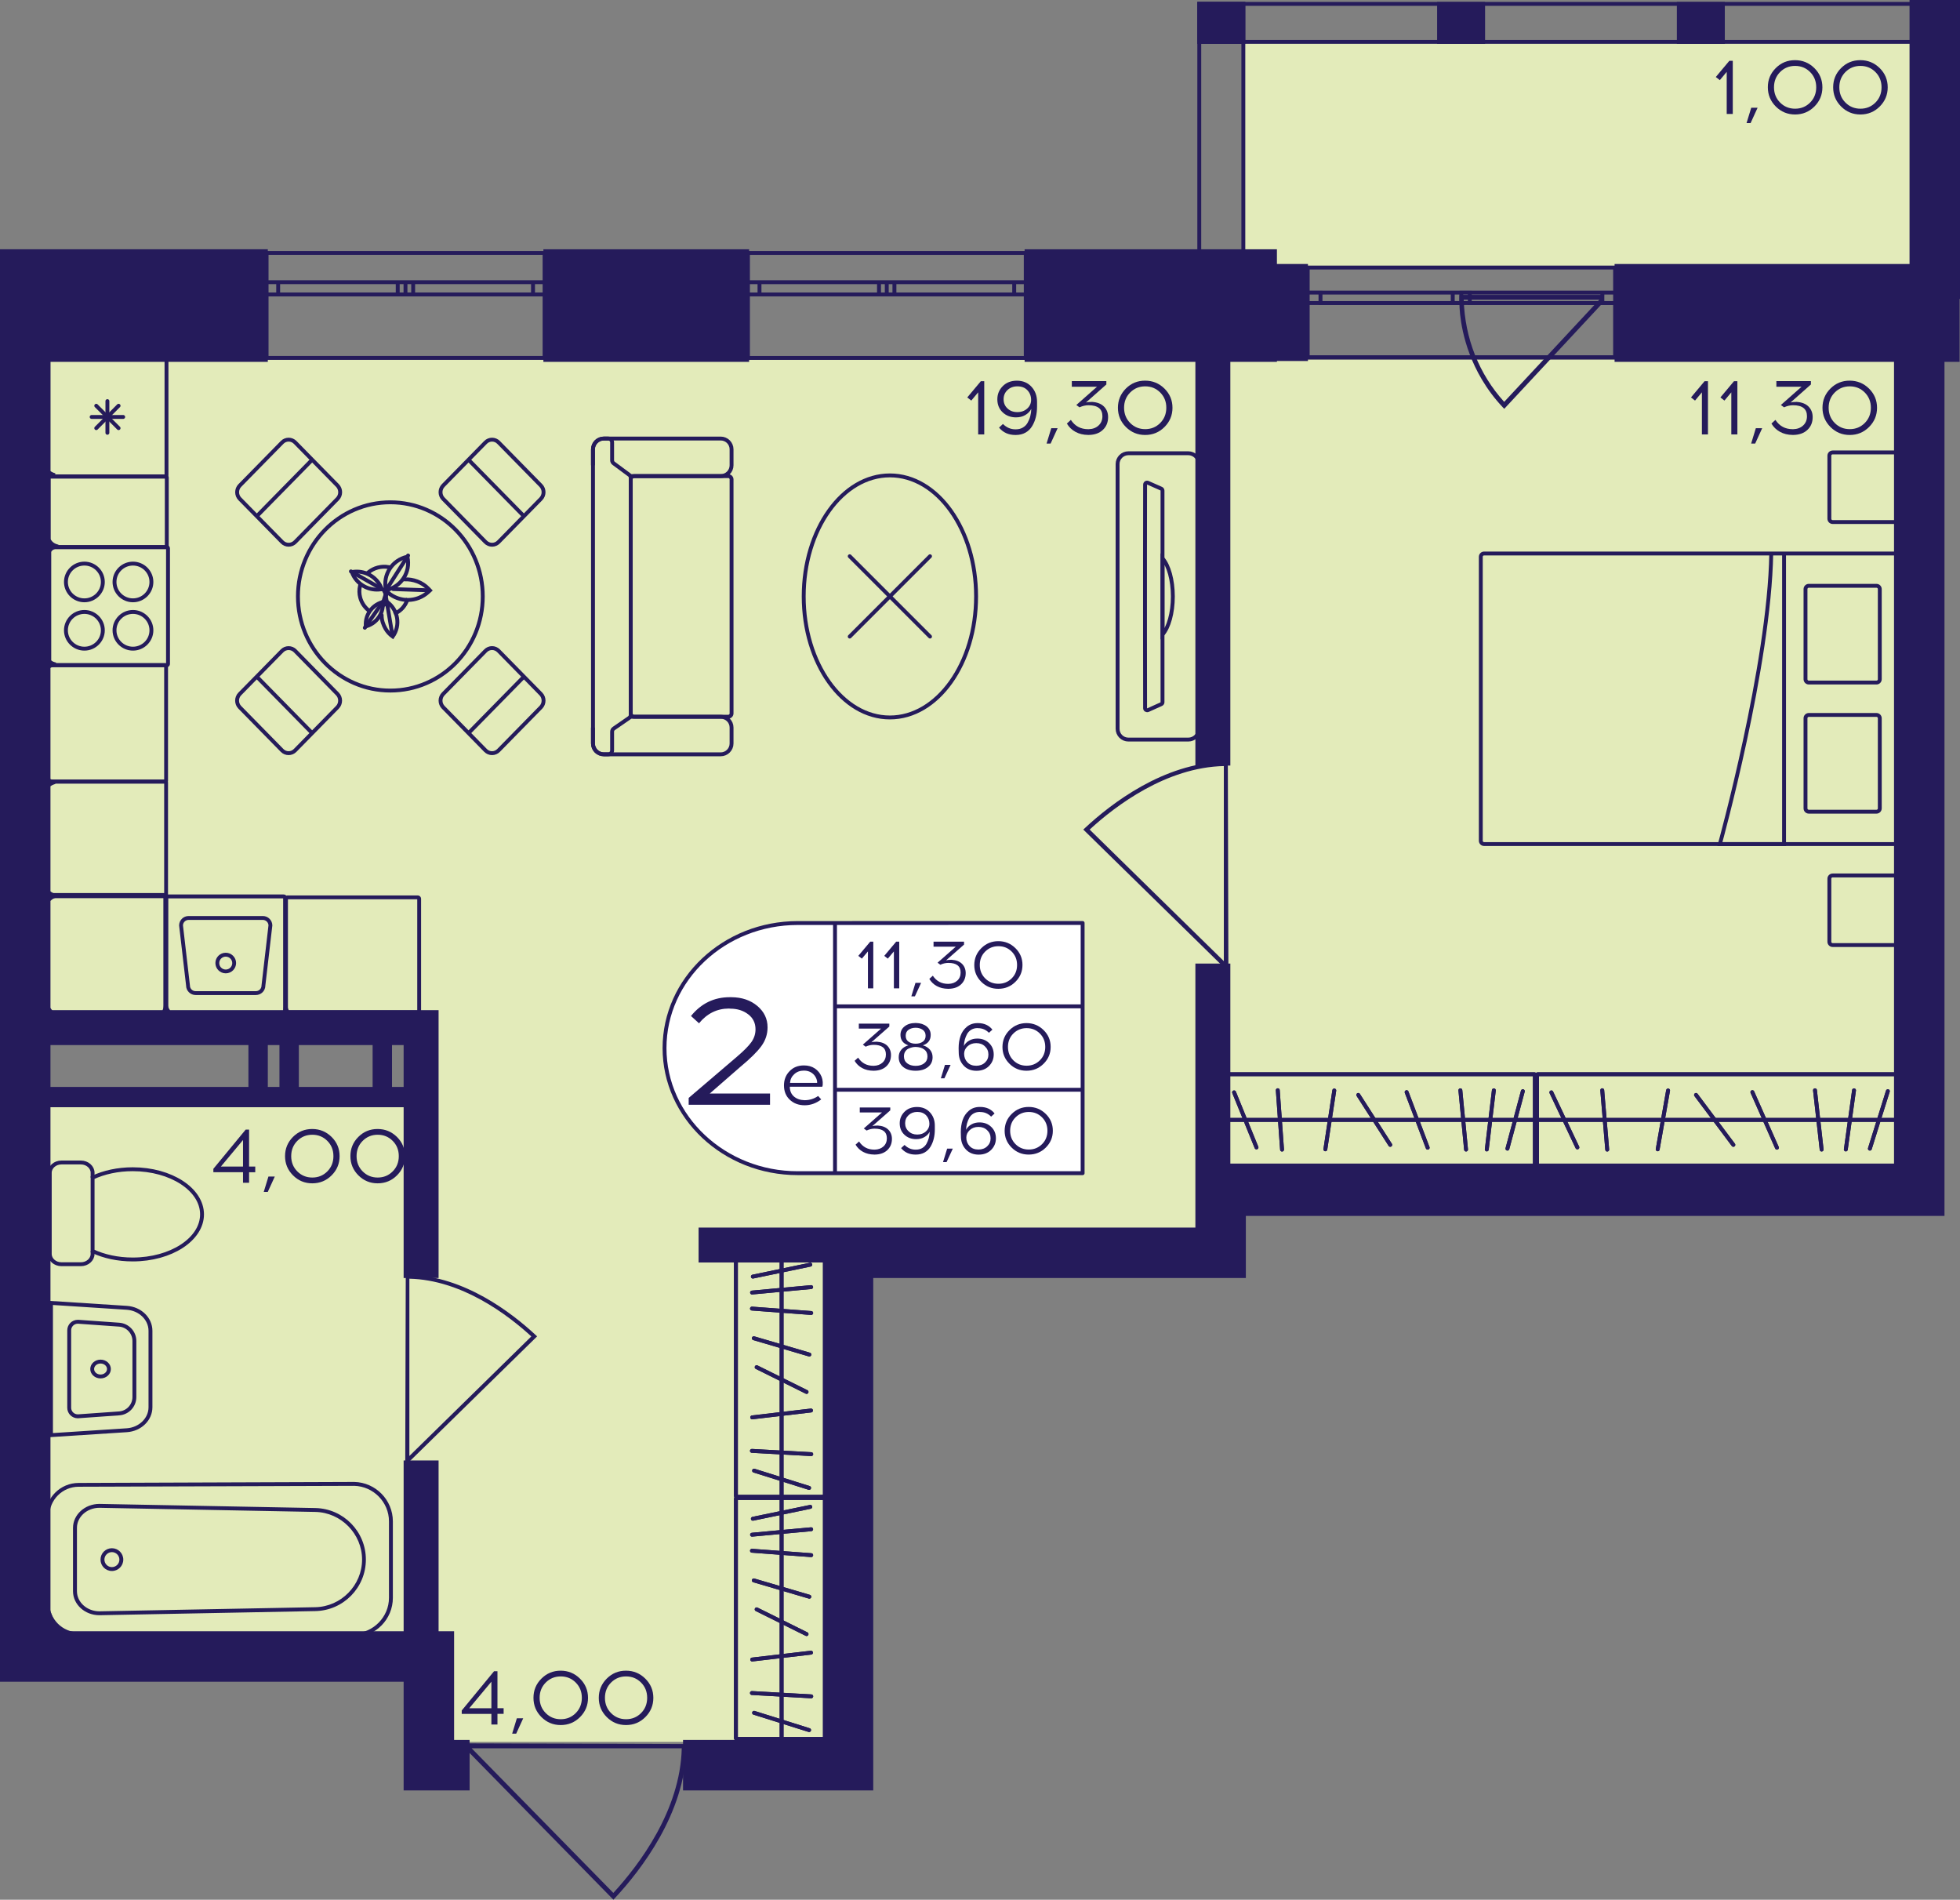 <?xml version="1.0" encoding="utf-8"?>
<!-- Generator: Adobe Illustrator 24.3.0, SVG Export Plug-In . SVG Version: 6.00 Build 0)  -->
<svg version="1.1" id="Слой_1" xmlns="http://www.w3.org/2000/svg" xmlns:xlink="http://www.w3.org/1999/xlink" x="0px" y="0px"
	 viewBox="0 0 413.19 400.41" style="enable-background:new 0 0 413.19 400.41;" xml:space="preserve">
<rect x="0" y="0" width="413.19" height="400.41" fill="#808080" stroke="none"/>
<path style="fill:#E3EBBA;" d="M92.05,347.5c0,6.55,0,13.09,0,19.64c28.36,0,56.73,0,85.09,0c0-33.82,0-67.64,0-101.46
	c26.18,0,52.36,0,78.55,0c0-5.45,0-10.91,0-16.36c50.18,0,100.37,0,150.55,0c0-57.82,0-115.64,0-173.46c-132,0-264.01,0-396.01,0
	c0,46.91,0,93.82,0,140.73c26.18-0.06,52.36-0.12,78.55-0.18c0,5.45,0,10.91,0,16.36c-26.18,0.06-52.36,0.12-78.55,0.18
	c0,38.18,0,76.37,0,114.55C37.5,347.5,64.77,347.5,92.05,347.5z"/>
<rect x="262" y="9.06" transform="matrix(-1 -1.224647e-16 1.224647e-16 -1 665.662 65.573)" style="fill:#E3EBBA;" width="141.67" height="47.46"/>
<g>
	<path style="fill:none;stroke:#251B5B;stroke-width:0.818;stroke-miterlimit:10;" d="M275.68,56.39l64.8,0v18.9h-64.8V56.39z
		 M340.49,56.39l-64.8,0 M340.49,75.3h-64.8 M340.49,61.67h-2.69v2.21h2.69V61.67z M308.06,63.87h1.79v-2.21h-1.79V63.87z
		 M337.79,61.67l-27.94,0v2.21h27.94V61.67z M308.06,61.67h-1.81v2.21h1.81V61.67z M275.68,63.87h2.69v-2.21h-2.69V63.87z
		 M306.26,61.67h-27.88v2.21l27.88,0V61.67z M340.49,61.67h-2.69 M337.79,61.67v2.21 M337.79,63.87h2.69 M308.06,63.87h1.79
		 M309.85,63.87v-2.21 M309.85,61.67h-1.79 M337.79,61.67l-27.94,0 M309.85,63.87h27.94 M308.06,61.67h-1.81 M306.26,61.67v2.21
		 M306.26,63.87h1.81 M275.68,63.87h2.69 M278.38,63.87v-2.21 M278.38,61.67h-2.69 M306.26,61.67h-27.88 M278.38,63.87l27.88,0"/>
</g>
<g>
	<path style="fill:none;stroke:#251B5B;stroke-width:0.818;stroke-miterlimit:10;" d="M56.2,53.31l58.6,0v22.12H56.2V53.31z
		 M114.8,53.31l-58.6,0 M114.8,75.43H56.2 M114.8,59.48h-2.44v2.58l2.44,0V59.48z M85.48,62.06h1.62v-2.58h-1.62V62.06z
		 M112.37,59.48H87.1v2.58h25.27V59.48z M85.48,59.48h-1.64v2.58h1.64V59.48z M56.2,62.06h2.44v-2.58H56.2V62.06z M83.85,59.48
		H58.64v2.58h25.21V59.48z M114.8,59.48h-2.44 M112.37,59.48v2.58 M112.37,62.06l2.44,0 M85.48,62.06h1.62 M87.1,62.06v-2.58
		 M87.1,59.48h-1.62 M112.37,59.48H87.1 M87.1,62.06h25.27 M85.48,59.48h-1.64 M83.85,59.48v2.58 M83.85,62.06h1.64 M56.2,62.06
		h2.44 M58.64,62.06v-2.58 M58.64,59.48H56.2 M83.85,59.48H58.64 M58.64,62.06h25.21"/>
</g>
<g>
	<path style="fill:none;stroke:#251B5B;stroke-width:0.818;stroke-miterlimit:10;" d="M157.68,53.31h58.56v22.13l-58.56,0V53.31z
		 M216.24,53.31h-58.56 M216.24,75.44l-58.56,0 M216.24,59.48h-2.43v2.58h2.43V59.48z M186.94,62.06h1.62v-2.58h-1.62V62.06z
		 M213.8,59.48l-25.25,0v2.58h25.25V59.48z M186.94,59.48h-1.63v2.58h1.63V59.48z M157.68,62.06h2.43v-2.58h-2.43V62.06z
		 M185.3,59.48h-25.19v2.58h25.19V59.48z M216.24,59.48h-2.43 M213.8,59.48v2.58 M213.8,62.06h2.43 M186.94,62.06h1.62
		 M188.56,62.06v-2.58 M188.56,59.48h-1.62 M213.8,59.48l-25.25,0 M188.56,62.06h25.25 M186.94,59.48h-1.63 M185.3,59.48v2.58
		 M185.3,62.06h1.63 M157.68,62.06h2.43 M160.11,62.06v-2.58 M160.11,59.48h-2.43 M185.3,59.48h-25.19 M160.11,62.06h25.19"/>
</g>
<g>
	<rect x="252.41" y="0.41" style="fill:#251B5B;" width="10.11" height="8.82"/>
	<rect x="402.76" y="0.41" style="fill:#251B5B;" width="9.93" height="8.82"/>
	<rect x="353.5" y="0.41" style="fill:#251B5B;" width="10.11" height="8.82"/>
	<rect x="302.96" y="0.41" style="fill:#251B5B;" width="10.11" height="8.82"/>
	<g>
		<path style="fill:#251B5B;" d="M261.7,1.23l0,54h-8.47l0-54H261.7 M262.52,0.41h-10.11l0,55.64h10.11L262.52,0.41L262.52,0.41z"/>
	</g>
	<g>
		<path style="fill:#251B5B;" d="M411.96,1.23l0,54h-8.3v-54L411.96,1.23 M412.78,0.41l-9.93,0l0,55.64h9.93L412.78,0.41
			L412.78,0.41z"/>
	</g>
	<g>
		<path style="fill:#251B5B;" d="M411.88,1.23v7.19l-158.64,0V1.23L411.88,1.23 M412.69,0.41l-160.28,0v8.82l160.28,0V0.41
			L412.69,0.41z"/>
	</g>
</g>
<g>
	<path style="fill:#251B5B;" d="M316.75,85.79c-1.67-1.78-3.12-3.72-4.35-5.79c-4.39-7.4-4.69-14.32-4.73-15.73
		c-0.03-0.89-0.01-1.62,0.01-2.08c0.28-0.01,0.56-0.03,0.85-0.04h29.57l0.07-0.07c-0.02,0.51-0.03,1.01-0.05,1.52l-21.01,22.57
		L316.75,85.79z M337.15,63.17h-28.58c0.23,8.09,3.22,15.69,8.53,21.53L337.15,63.17z"/>
</g>
<path style="fill:#251B5B;" d="M258.84,160.44c-0.28,0-0.55,0.01-0.84,0.01v0.12c-12.71,0.28-23.78,8.82-29.29,13.96l-0.34,0.32
	L258,203.88v0.19c0.32,0,0.64,0,0.96,0C258.92,189.52,258.88,174.98,258.84,160.44z M258,202.58l-28.29-27.73
	c5.52-5.07,16.17-13.11,28.29-13.39L258,202.58z"/>
<path style="fill:#251B5B;" d="M85.54,268.58c0.25,0,0.5,0.01,0.76,0.01v0.11c11.55,0.26,21.61,8.02,26.62,12.68l0.31,0.29
	L86.3,308.06v0.17c-0.29,0-0.58,0-0.87,0C85.47,295.01,85.51,281.8,85.54,268.58z M86.3,306.88l25.71-25.2
	c-5.01-4.6-14.69-11.91-25.71-12.17L86.3,306.88z"/>
<path style="fill:#251B5B;" d="M144.82,367.59c0,0.3-0.01,0.59-0.01,0.9h-0.13c-0.3,13.69-9.5,25.61-15.03,31.55l-0.34,0.36
	l-31.28-31.91h-0.2c0-0.35,0-0.69,0-1.04C113.5,367.5,129.16,367.55,144.82,367.59z M99.43,368.49l29.87,30.48
	c5.46-5.94,14.12-17.41,14.42-30.48L99.43,368.49z"/>
<g>
	<g>
		<path style="fill:none;stroke:#251B5B;stroke-width:0.818;stroke-miterlimit:10;" d="M399.35,177.9l-86.48,0
			c-0.39,0-0.7-0.31-0.7-0.7v-59.84c0-0.39,0.31-0.7,0.7-0.7l86.48,0c0.39,0,0.7,0.31,0.7,0.7l0,59.84
			C400.05,177.58,399.74,177.9,399.35,177.9z"/>
		<g>
			<path style="fill:none;stroke:#251B5B;stroke-width:0.818;stroke-miterlimit:10;" d="M381.32,123.47l14.26,0
				c0.39,0,0.7,0.31,0.7,0.7v18.99c0,0.39-0.31,0.7-0.7,0.7h-14.26c-0.39,0-0.7-0.31-0.7-0.7v-18.99
				C380.62,123.78,380.93,123.47,381.32,123.47z"/>
			<path style="fill:none;stroke:#251B5B;stroke-width:0.818;stroke-miterlimit:10;" d="M381.32,150.69h14.26
				c0.39,0,0.7,0.31,0.7,0.7l0,18.99c0,0.39-0.31,0.7-0.7,0.7l-14.26,0c-0.39,0-0.7-0.31-0.7-0.7v-18.99
				C380.62,151,380.93,150.69,381.32,150.69z"/>
		</g>
		<path style="fill:none;stroke:#251B5B;stroke-width:0.818;stroke-miterlimit:10;" d="M376.1,116.65l0,61.25h-13.53
			c0,0,10.44-37.63,10.83-61.25"/>
	</g>
	<path style="fill:none;stroke:#251B5B;stroke-width:0.818;stroke-linecap:round;stroke-miterlimit:10;" d="M386.35,95.36l13,0
		c0.39,0,0.7,0.31,0.7,0.7v13.27c0,0.39-0.31,0.7-0.7,0.7l-13,0c-0.39,0-0.7-0.31-0.7-0.7l0-13.27
		C385.64,95.67,385.96,95.36,386.35,95.36z"/>
	<path style="fill:none;stroke:#251B5B;stroke-width:0.818;stroke-linecap:round;stroke-miterlimit:10;" d="M386.35,184.52h13
		c0.39,0,0.7,0.31,0.7,0.7v13.27c0,0.39-0.31,0.7-0.7,0.7l-13,0c-0.39,0-0.7-0.31-0.7-0.7v-13.27
		C385.64,184.83,385.96,184.52,386.35,184.52z"/>
</g>
<g>
	<g>
		<g>
			<path style="fill:#251B5B;" d="M400.59,226.83v18.43h-76.16v-18.43H400.59 M400.87,226.01h-76.72c-0.3,0-0.54,0.24-0.54,0.54
				v18.99c0,0.3,0.24,0.54,0.54,0.54h76.72c0.3,0,0.54-0.24,0.54-0.54v-18.99C401.41,226.25,401.17,226.01,400.87,226.01
				L400.87,226.01z"/>
		</g>
	</g>
	
		<line style="fill:none;stroke:#251B5B;stroke-width:0.818;stroke-miterlimit:10;" x1="323.59" y1="236.04" x2="401.14" y2="236.04"/>
	
		<line style="fill:none;stroke:#251B5B;stroke-width:0.818;stroke-linecap:round;stroke-miterlimit:10;" x1="337.77" y1="229.79" x2="338.82" y2="242.3"/>
	
		<line style="fill:none;stroke:#251B5B;stroke-width:0.818;stroke-linecap:round;stroke-miterlimit:10;" x1="351.65" y1="229.84" x2="349.46" y2="242.24"/>
	
		<line style="fill:none;stroke:#251B5B;stroke-width:0.818;stroke-linecap:round;stroke-miterlimit:10;" x1="397.98" y1="229.99" x2="394.19" y2="242.1"/>
	
		<line style="fill:none;stroke:#251B5B;stroke-width:0.818;stroke-linecap:round;stroke-miterlimit:10;" x1="357.54" y1="230.78" x2="365.41" y2="241.3"/>
	
		<line style="fill:none;stroke:#251B5B;stroke-width:0.818;stroke-linecap:round;stroke-miterlimit:10;" x1="369.42" y1="230.19" x2="374.6" y2="241.9"/>
	
		<line style="fill:none;stroke:#251B5B;stroke-width:0.818;stroke-linecap:round;stroke-miterlimit:10;" x1="382.62" y1="229.8" x2="384.02" y2="242.29"/>
	
		<line style="fill:none;stroke:#251B5B;stroke-width:0.818;stroke-linecap:round;stroke-miterlimit:10;" x1="390.85" y1="229.81" x2="389.12" y2="242.27"/>
	
		<line style="fill:none;stroke:#251B5B;stroke-width:0.818;stroke-linecap:round;stroke-miterlimit:10;" x1="327.04" y1="230.24" x2="332.53" y2="241.84"/>
	<g>
		<g>
			<path style="fill:#251B5B;" d="M400.59,226.83v18.43h-76.16v-18.43H400.59 M400.87,226.01h-76.72c-0.3,0-0.54,0.24-0.54,0.54
				v18.99c0,0.3,0.24,0.54,0.54,0.54h76.72c0.3,0,0.54-0.24,0.54-0.54v-18.99C401.41,226.25,401.17,226.01,400.87,226.01
				L400.87,226.01z"/>
		</g>
	</g>
	
		<line style="fill:none;stroke:#251B5B;stroke-width:0.818;stroke-miterlimit:10;" x1="323.59" y1="236.04" x2="401.14" y2="236.04"/>
	
		<line style="fill:none;stroke:#251B5B;stroke-width:0.818;stroke-linecap:round;stroke-miterlimit:10;" x1="337.77" y1="229.79" x2="338.82" y2="242.3"/>
	
		<line style="fill:none;stroke:#251B5B;stroke-width:0.818;stroke-linecap:round;stroke-miterlimit:10;" x1="351.65" y1="229.84" x2="349.46" y2="242.24"/>
	
		<line style="fill:none;stroke:#251B5B;stroke-width:0.818;stroke-linecap:round;stroke-miterlimit:10;" x1="397.98" y1="229.99" x2="394.19" y2="242.1"/>
	
		<line style="fill:none;stroke:#251B5B;stroke-width:0.818;stroke-linecap:round;stroke-miterlimit:10;" x1="357.54" y1="230.78" x2="365.41" y2="241.3"/>
	
		<line style="fill:none;stroke:#251B5B;stroke-width:0.818;stroke-linecap:round;stroke-miterlimit:10;" x1="369.42" y1="230.19" x2="374.6" y2="241.9"/>
	
		<line style="fill:none;stroke:#251B5B;stroke-width:0.818;stroke-linecap:round;stroke-miterlimit:10;" x1="382.62" y1="229.8" x2="384.02" y2="242.29"/>
	
		<line style="fill:none;stroke:#251B5B;stroke-width:0.818;stroke-linecap:round;stroke-miterlimit:10;" x1="390.85" y1="229.81" x2="389.12" y2="242.27"/>
	
		<line style="fill:none;stroke:#251B5B;stroke-width:0.818;stroke-linecap:round;stroke-miterlimit:10;" x1="327.04" y1="230.24" x2="332.53" y2="241.84"/>
</g>
<g>
	<g>
		<path style="fill:none;stroke:#251B5B;stroke-width:0.818;stroke-miterlimit:10;" d="M19.52,263.69v0.6
			c0,1.19-1.11,2.17-2.46,2.17h-4.11c-1.37,0-2.46-0.98-2.46-2.17l0-17.1c0-1.19,1.09-2.17,2.46-2.17h4.11
			c1.35,0,2.46,0.98,2.46,2.17v1.01"/>
	</g>
	<g>
		<path style="fill:none;stroke:#251B5B;stroke-width:0.818;stroke-miterlimit:10;" d="M42.59,255.95c0,5.25-6.54,9.51-14.61,9.51
			c-3.15,0-6.08-0.65-8.46-1.77l0-15.48c2.38-1.12,5.32-1.77,8.46-1.77C36.05,246.44,42.59,250.7,42.59,255.95z"/>
	</g>
</g>
<g>
	<g>
		<path style="fill:#251B5B;" d="M74.68,313.17c4.04,0.1,7.32,3.45,7.32,7.48v16.12c0,4.03-3.29,7.39-7.31,7.48l-58.11-0.21
			c-3.41,0-6.18-2.77-6.18-6.17v-18.34c0-3.4,2.77-6.17,6.18-6.17L74.68,313.17 M74.69,312.35l-58.11,0.21
			c-3.86,0-6.99,3.13-6.99,6.98v18.34c0,3.86,3.13,6.98,6.99,6.98l58.11,0.21c4.52-0.1,8.13-3.79,8.13-8.3v-16.12
			C82.81,316.14,79.2,312.46,74.69,312.35L74.69,312.35z"/>
	</g>
	<g>
		<path style="fill:#251B5B;" d="M20.96,317.8l45.52,0.87c5.43,0.11,9.85,4.62,9.85,10.04c0,5.42-4.42,9.93-9.85,10.04l-45.51,0.87
			c-2.62,0-4.75-1.91-4.75-4.25v-13.32C16.21,319.71,18.34,317.8,20.96,317.8 M20.96,316.98c-3.08,0-5.57,2.27-5.57,5.07l0,13.32
			c0,2.8,2.49,5.07,5.57,5.07l45.52-0.87c5.92-0.12,10.65-4.95,10.65-10.86v0c0-5.91-4.73-10.74-10.65-10.86L20.96,316.98
			L20.96,316.98z"/>
	</g>
	<g>
		<path style="fill:#251B5B;" d="M23.59,327.14c0.87,0,1.58,0.71,1.58,1.58s-0.71,1.58-1.58,1.58s-1.58-0.71-1.58-1.58
			S22.72,327.14,23.59,327.14 M23.59,326.32c-1.33,0-2.4,1.07-2.4,2.4c0,1.32,1.07,2.4,2.4,2.4c1.33,0,2.4-1.07,2.4-2.4
			S24.92,326.32,23.59,326.32L23.59,326.32z"/>
	</g>
</g>
<g>
	<g>
		<path style="fill:#251B5B;" d="M21.2,287.39c0.75,0,1.36,0.52,1.36,1.16s-0.61,1.16-1.36,1.16s-1.36-0.52-1.36-1.16
			S20.45,287.39,21.2,287.39 M21.2,286.57c-1.2,0-2.17,0.89-2.17,1.98c0,1.09,0.97,1.98,2.17,1.98c1.2,0,2.17-0.89,2.17-1.98
			C23.37,287.46,22.4,286.57,21.2,286.57L21.2,286.57z"/>
	</g>
	<g>
		<path style="fill:#251B5B;" d="M11.16,275.05l15.55,1.01c2.58,0.17,4.6,2.11,4.6,4.43v16.12c0,2.32-2.02,4.26-4.6,4.43
			l-15.55,1.01V275.05 M10.34,274.18v28.74l16.42-1.06c3.02-0.2,5.37-2.49,5.37-5.25v-16.12c0-2.76-2.34-5.05-5.37-5.25
			L10.34,274.18L10.34,274.18z"/>
	</g>
	<g>
		<path style="fill:#251B5B;" d="M16.39,279L16.39,279c0.03,0,0.07,0,0.1,0l8.6,0.61c1.58,0.11,2.83,1.44,2.83,3.03v11.82
			c0,1.59-1.24,2.92-2.83,3.03l-8.6,0.61c-0.03,0-0.07,0-0.1,0c-0.77,0-1.39-0.62-1.39-1.39v-16.33C15,279.62,15.63,279,16.39,279
			 M16.39,278.18c-1.21,0-2.21,0.98-2.21,2.21v16.33c0,1.23,1,2.21,2.21,2.21c0.05,0,0.11,0,0.16-0.01l8.6-0.61
			c2.02-0.14,3.59-1.82,3.59-3.85v-11.82c0-2.02-1.57-3.7-3.59-3.85l-8.6-0.61C16.5,278.18,16.44,278.18,16.39,278.18L16.39,278.18z
			"/>
	</g>
</g>
<g>
	
		<ellipse style="fill:none;stroke:#251B5B;stroke-width:0.818;stroke-miterlimit:10;" cx="82.29" cy="125.71" rx="19.48" ry="19.84"/>
	<g>
		<g>
			<path style="fill:none;stroke:#251B5B;stroke-width:0.818;stroke-miterlimit:10;" d="M93.44,146.26l8.91-9.08
				c0.76-0.78,2-0.78,2.76,0l8.91,9.08c0.76,0.78,0.76,2.04,0,2.82l-8.91,9.08c-0.76,0.78-2,0.78-2.76,0l-8.91-9.08
				C92.68,148.3,92.68,147.04,93.44,146.26z"/>
			
				<line style="fill:none;stroke:#251B5B;stroke-width:0.818;stroke-miterlimit:10;" x1="110.58" y1="142.49" x2="98.65" y2="154.64"/>
		</g>
	</g>
	<g>
		<g>
			<path style="fill:none;stroke:#251B5B;stroke-width:0.818;stroke-miterlimit:10;" d="M71.14,105.15l-8.91,9.08
				c-0.76,0.78-2,0.78-2.76,0l-8.91-9.08c-0.76-0.78-0.76-2.04,0-2.82l8.91-9.08c0.76-0.78,2-0.78,2.76,0l8.91,9.08
				C71.9,103.11,71.9,104.38,71.14,105.15z"/>
			<line style="fill:none;stroke:#251B5B;stroke-width:0.818;stroke-miterlimit:10;" x1="54" y1="108.93" x2="65.93" y2="96.78"/>
		</g>
	</g>
	<g>
		<g>
			<path style="fill:none;stroke:#251B5B;stroke-width:0.818;stroke-miterlimit:10;" d="M62.22,137.18l8.91,9.08
				c0.76,0.78,0.76,2.04,0,2.82l-8.91,9.08c-0.76,0.78-2,0.78-2.76,0l-8.91-9.08c-0.76-0.78-0.76-2.04,0-2.82l8.91-9.08
				C60.22,136.41,61.46,136.41,62.22,137.18z"/>
			<line style="fill:none;stroke:#251B5B;stroke-width:0.818;stroke-miterlimit:10;" x1="65.93" y1="154.64" x2="54" y2="142.49"/>
		</g>
	</g>
	<g>
		<g>
			<path style="fill:none;stroke:#251B5B;stroke-width:0.818;stroke-miterlimit:10;" d="M102.35,114.23l-8.91-9.08
				c-0.76-0.78-0.76-2.04,0-2.82l8.91-9.08c0.76-0.78,2-0.78,2.76,0l8.91,9.08c0.76,0.78,0.76,2.04,0,2.82l-8.91,9.08
				C104.35,115.01,103.12,115.01,102.35,114.23z"/>
			
				<line style="fill:none;stroke:#251B5B;stroke-width:0.818;stroke-miterlimit:10;" x1="98.65" y1="96.78" x2="110.58" y2="108.93"/>
		</g>
	</g>
</g>
<g>
	<path style="fill:none;stroke:#251B5B;stroke-width:0.818;stroke-linecap:square;stroke-miterlimit:10;" d="M77.69,120.61
		c0.55-0.45,1.21-0.79,1.95-0.99c0.77-0.2,1.54-0.23,2.28-0.09"/>
	<path style="fill:none;stroke:#251B5B;stroke-width:0.818;stroke-linecap:square;stroke-miterlimit:10;" d="M77.62,128.58
		c-0.79-0.66-1.39-1.55-1.68-2.61c-0.23-0.84-0.23-1.67-0.05-2.47"/>
	<path style="fill:none;stroke:#251B5B;stroke-width:0.818;stroke-linecap:square;stroke-miterlimit:10;" d="M85.83,126.53
		c-0.44,1.19-1.24,2.12-2.41,2.71"/>
	<g>
		<path style="fill:#251B5B;" d="M75.21,120.89L75.21,120.89c2.03,0,3.85,1.18,4.7,2.96c-0.15,0.01-0.29,0.02-0.44,0.02
			c-2.03,0-3.85-1.18-4.7-2.96C74.91,120.89,75.06,120.89,75.21,120.89 M75.21,120.07c-0.51,0-1.03,0.07-1.55,0.2h0
			c0.72,2.66,3.15,4.41,5.8,4.41c0.51,0,1.03-0.07,1.55-0.2C80.29,121.82,77.86,120.07,75.21,120.07L75.21,120.07z"/>
	</g>
	<path style="fill:none;stroke:#251B5B;stroke-width:0.818;stroke-linecap:round;stroke-miterlimit:10;" d="M81.02,127.45
		c0.12-0.23,0.36-0.41,0.53-0.63c2.39,1.7,2.94,4.99,1.24,7.35c-0.63-0.45-1.14-1.02-1.51-1.65c-0.5-0.85-0.85-1.88-0.82-2.86"/>
	<g>
		<path style="fill:#251B5B;" d="M80.31,127.44c-0.02,0.86-0.29,1.69-0.78,2.41c-0.51,0.73-1.21,1.28-2.02,1.6
			c0.02-0.86,0.29-1.69,0.78-2.41C78.8,128.32,79.5,127.77,80.31,127.44 M81.04,126.39c-2.89,0.52-4.79,3.25-4.26,6.12
			C79.67,132,81.57,129.26,81.04,126.39L81.04,126.39z"/>
	</g>
	<path style="fill:none;stroke:#251B5B;stroke-width:0.818;stroke-linecap:round;stroke-miterlimit:10;" d="M85.27,122.11
		c1.77-0.08,3.72,0.58,5.03,1.97l0.34,0.36l-0.36,0.33c-2.39,2.21-6.05,2.23-8.47,0.14c-0.06-0.05-0.12-0.11-0.17-0.16"/>
	
		<line style="fill:none;stroke:#251B5B;stroke-width:0.818;stroke-linecap:round;stroke-linejoin:round;stroke-miterlimit:10;" x1="82.87" y1="124.16" x2="90.4" y2="124.42"/>
	<g>
		<path style="fill:#251B5B;" d="M85.56,117.84c0.2,1.3-0.07,2.61-0.78,3.73c-0.72,1.13-1.81,1.94-3.09,2.32
			c-0.2-1.3,0.07-2.61,0.78-3.73C83.19,119.02,84.27,118.21,85.56,117.84 M86.19,116.85l-0.44,0.1c-3.41,0.75-5.55,4.1-4.78,7.48
			l0.1,0.44l0.44-0.1c3.41-0.75,5.55-4.1,4.78-7.48L86.19,116.85L86.19,116.85z"/>
	</g>
	
		<line style="fill:none;stroke:#251B5B;stroke-width:0.818;stroke-linecap:round;stroke-linejoin:round;stroke-miterlimit:10;" x1="81.2" y1="124.66" x2="86.03" y2="117.08"/>
	
		<line style="fill:none;stroke:#251B5B;stroke-width:0.818;stroke-linecap:round;stroke-miterlimit:10;" x1="81.58" y1="127.07" x2="82.72" y2="133.85"/>
	<polyline style="fill:none;stroke:#251B5B;stroke-width:0.818;stroke-linecap:round;stroke-miterlimit:10;" points="76.91,132.31 
		80.88,126.61 81.28,125.34 	"/>
	<path style="fill:none;stroke:#251B5B;stroke-width:0.818;stroke-linecap:round;stroke-miterlimit:10;" d="M81.41,124.73
		l-0.74-0.49c-0.05-0.03-6.69-3.81-6.69-3.81"/>
	
		<line style="fill:none;stroke:#251B5B;stroke-width:0.818;stroke-linecap:round;stroke-miterlimit:10;" x1="81.59" y1="127.12" x2="81.11" y2="124.35"/>
	
		<line style="fill:none;stroke:#251B5B;stroke-width:0.818;stroke-linecap:round;stroke-miterlimit:10;" x1="81.66" y1="124.66" x2="81.38" y2="125.59"/>
	<polygon style="fill:none;stroke:#251B5B;stroke-width:0.818;stroke-linecap:round;stroke-miterlimit:10;" points="81.6,124.74 
		81.35,125.23 81.19,124.92 	"/>
	<polygon style="fill:#251B5B;" points="81.07,127.77 80.88,126.61 81.22,125.77 81.58,127.07 	"/>
	<path style="fill:#251B5B;" d="M81.06,125.61c-0.01-0.04-0.19-1.14-0.19-1.14l0.36,0.31l0.08,0.67L81.06,125.61z"/>
	<polygon style="fill:#251B5B;" points="81.47,126.01 81.83,124.81 81.68,124.72 81.31,125.44 	"/>
</g>
<g>
	<path style="fill:#251B5B;" d="M34.44,189.31v24.09H10.23v-24.09H34.44 M34.56,188.49H10.11c-0.39,0-0.7,0.31-0.7,0.7v24.33
		c0,0.39,0.31,0.7,0.7,0.7h24.45c0.39,0,0.7-0.31,0.7-0.7v-24.33C35.26,188.81,34.95,188.49,34.56,188.49L34.56,188.49z"/>
</g>
<g>
	<g>
		<path style="fill:#251B5B;" d="M59.69,189.35v24.09H35.48v-24.09H59.69 M59.81,188.53H35.36c-0.39,0-0.7,0.31-0.7,0.7v24.33
			c0,0.39,0.31,0.7,0.7,0.7h24.45c0.39,0,0.7-0.31,0.7-0.7v-24.33C60.51,188.84,60.2,188.53,59.81,188.53L59.81,188.53z"/>
	</g>
	<g>
		<path style="fill:#251B5B;" d="M55.41,193.89c0.64,0,1.16,0.51,1.19,1.14l-1.46,12.6l-0.01,0.05v0.05c0,0.65-0.53,1.18-1.19,1.18
			H41.23c-0.65,0-1.19-0.53-1.19-1.18v-0.05l-0.01-0.05l-1.46-12.6c0.02-0.63,0.55-1.14,1.19-1.14H55.41 M55.41,193.07H39.76
			c-1.11,0-2,0.89-2,2l1.47,12.65c0,1.1,0.9,2,2,2h12.71c1.11,0,2-0.89,2-2l1.47-12.65C57.41,193.97,56.52,193.07,55.41,193.07
			L55.41,193.07z"/>
	</g>
	<g>
		<path style="fill:#251B5B;" d="M47.59,201.63c0.75,0,1.37,0.61,1.37,1.36c0,0.75-0.61,1.36-1.37,1.36s-1.37-0.61-1.37-1.36
			C46.22,202.24,46.83,201.63,47.59,201.63 M47.59,200.81c-1.21,0-2.18,0.97-2.18,2.17s0.98,2.17,2.18,2.17s2.18-0.97,2.18-2.17
			S48.79,200.81,47.59,200.81L47.59,200.81z"/>
	</g>
</g>
<g>
	<g>
		<path style="fill:#251B5B;" d="M35.01,115.71v24.09H10.8v-24.09H35.01 M35.13,114.89H10.68c-0.39,0-0.7,0.31-0.7,0.7v24.33
			c0,0.39,0.31,0.7,0.7,0.7h24.45c0.39,0,0.7-0.31,0.7-0.7v-24.33C35.83,115.21,35.52,114.89,35.13,114.89L35.13,114.89z"/>
	</g>
	<g>
		<g>
			<path style="fill:#251B5B;" d="M17.79,129.39c1.92,0,3.48,1.55,3.48,3.46s-1.56,3.46-3.48,3.46s-3.48-1.55-3.48-3.46
				S15.87,129.39,17.79,129.39 M17.79,128.57c-2.37,0-4.3,1.92-4.3,4.28s1.93,4.28,4.3,4.28s4.3-1.92,4.3-4.28
				S20.16,128.57,17.79,128.57L17.79,128.57z"/>
		</g>
		<g>
			<path style="fill:#251B5B;" d="M28.03,119.2c1.92,0,3.48,1.55,3.48,3.46s-1.56,3.46-3.48,3.46s-3.48-1.55-3.48-3.46
				S26.11,119.2,28.03,119.2 M28.03,118.38c-2.37,0-4.3,1.92-4.3,4.28s1.93,4.28,4.3,4.28s4.3-1.92,4.3-4.28
				S30.4,118.38,28.03,118.38L28.03,118.38z"/>
		</g>
		<g>
			<path style="fill:#251B5B;" d="M28.03,129.39c1.92,0,3.48,1.55,3.48,3.46s-1.56,3.46-3.48,3.46s-3.48-1.55-3.48-3.46
				S26.11,129.39,28.03,129.39 M28.03,128.57c-2.37,0-4.3,1.92-4.3,4.28s1.93,4.28,4.3,4.28s4.3-1.92,4.3-4.28
				S30.4,128.57,28.03,128.57L28.03,128.57z"/>
		</g>
		<g>
			<path style="fill:#251B5B;" d="M17.79,119.2c1.92,0,3.48,1.55,3.48,3.46s-1.56,3.46-3.48,3.46s-3.48-1.55-3.48-3.46
				S15.87,119.2,17.79,119.2 M17.79,118.38c-2.37,0-4.3,1.92-4.3,4.28s1.93,4.28,4.3,4.28s4.3-1.92,4.3-4.28
				S20.16,118.38,17.79,118.38L17.79,118.38z"/>
		</g>
	</g>
</g>
<g>
	<path style="fill:#251B5B;" d="M34.61,165.14v23.09H10.52v-23.09H34.61 M34.85,164.32H10.28c-0.32,0-0.58,0.26-0.58,0.58v23.56
		c0,0.32,0.26,0.58,0.58,0.58h24.56c0.32,0,0.58-0.26,0.58-0.58V164.9C35.43,164.58,35.17,164.32,34.85,164.32L34.85,164.32z"/>
</g>
<g>
	<g>
		<path style="fill:#251B5B;" d="M34.69,75.78v24.21H10.6V75.78H34.69 M34.81,74.96H10.48c-0.39,0-0.7,0.31-0.7,0.7v24.45
			c0,0.39,0.31,0.7,0.7,0.7h24.33c0.39,0,0.7-0.31,0.7-0.7V75.66C35.51,75.27,35.2,74.96,34.81,74.96L34.81,74.96z"/>
	</g>
	<g>
		
			<line style="fill:none;stroke:#251B5B;stroke-width:0.818;stroke-linecap:round;stroke-miterlimit:10;" x1="19.32" y1="87.88" x2="25.97" y2="87.88"/>
		
			<line style="fill:none;stroke:#251B5B;stroke-width:0.818;stroke-linecap:round;stroke-miterlimit:10;" x1="20.29" y1="85.52" x2="25" y2="90.24"/>
		
			<line style="fill:none;stroke:#251B5B;stroke-width:0.818;stroke-linecap:round;stroke-miterlimit:10;" x1="22.64" y1="84.54" x2="22.64" y2="91.22"/>
		
			<line style="fill:none;stroke:#251B5B;stroke-width:0.818;stroke-linecap:round;stroke-miterlimit:10;" x1="25" y1="85.52" x2="20.29" y2="90.24"/>
	</g>
</g>
<g>
	<path style="fill:#251B5B;" d="M34.61,140.59v23.74H10.52v-23.74H34.61 M34.85,139.77H10.28c-0.32,0-0.58,0.26-0.58,0.58v24.21
		c0,0.32,0.26,0.58,0.58,0.58h24.56c0.32,0,0.58-0.26,0.58-0.58v-24.21C35.43,140.03,35.17,139.77,34.85,139.77L34.85,139.77z"/>
</g>
<g>
	<path style="fill:#251B5B;" d="M87.96,189.54v23.43H60.7v-23.43H87.96 M88.04,188.73H60.61c-0.4,0-0.73,0.33-0.73,0.73v23.61
		c0,0.4,0.33,0.73,0.73,0.73h27.43c0.4,0,0.73-0.33,0.73-0.73v-23.61C88.77,189.05,88.45,188.73,88.04,188.73L88.04,188.73z"/>
</g>
<g>
	<path style="fill:#251B5B;" d="M34.75,100.87v14.05H10.66v-14.05H34.75 M34.98,100.05H10.42c-0.32,0-0.59,0.26-0.59,0.59v14.51
		c0,0.32,0.26,0.59,0.59,0.59h24.56c0.32,0,0.59-0.26,0.59-0.59v-14.51C35.57,100.32,35.3,100.05,34.98,100.05L34.98,100.05z"/>
</g>
<g>
	<path style="fill:none;stroke:#251B5B;stroke-width:0.818;stroke-miterlimit:10;" d="M250.5,95.53h-12.61
		c-1.28,0-2.29,1.03-2.29,2.28l0,55.79c0,1.27,1.02,2.28,2.29,2.28h12.61c1.26,0,2.29-1.01,2.29-2.28l0-55.79
		C252.79,96.56,251.76,95.53,250.5,95.53z M245.07,148.02c0,0.16-0.11,0.33-0.26,0.39l-2.8,1.26c-0.29,0.11-0.61-0.08-0.61-0.39
		c0-1.99-0.02-8.22-0.02-15.56v-16.01c0-7.34,0.02-13.58,0.02-15.56c0-0.33,0.31-0.52,0.61-0.39l2.8,1.24
		c0.15,0.07,0.26,0.23,0.26,0.41L245.07,148.02z"/>
	<g>
		<path style="fill:none;stroke:#251B5B;stroke-width:0.818;stroke-miterlimit:10;" d="M247.25,125.72c0,3.49-0.88,6.54-2.18,8.02
			l0-16.05C246.37,119.18,247.25,122.21,247.25,125.72z"/>
	</g>
</g>
<g>
	<path style="fill:none;stroke:#251B5B;stroke-width:0.818;stroke-miterlimit:10;" d="M125,153.35v3.36c0,1.26,1.03,2.28,2.29,2.28
		h0.92l23.72,0c1.26,0,2.29-1.03,2.29-2.28v-3.36c0-1.27-1.03-2.28-2.29-2.28l-19.08,0"/>
	<path style="fill:none;stroke:#251B5B;stroke-width:0.818;stroke-miterlimit:10;" d="M125,98.07v-3.36c0-1.27,1.03-2.28,2.29-2.28
		h0.92l23.72,0c1.26,0,2.29,1.01,2.29,2.28v3.36c0,1.26-1.03,2.28-2.29,2.28h-19.05"/>
	<path style="fill:none;stroke:#251B5B;stroke-width:0.818;stroke-miterlimit:10;" d="M154.22,101.05l0,49.31
		c0,0.39-0.31,0.7-0.7,0.7l-19.85,0c-0.39,0-0.7-0.31-0.7-0.7l0-49.31c0-0.39,0.31-0.7,0.7-0.7l19.85,0
		C153.91,100.35,154.22,100.66,154.22,101.05z"/>
	<path style="fill:none;stroke:#251B5B;stroke-width:0.818;stroke-miterlimit:10;" d="M129.37,97.66l3.27,2.42
		c0.21,0.15,0.33,0.4,0.33,0.65l0,49.92c0,0.27-0.13,0.52-0.35,0.67l-3.23,2.23c-0.22,0.15-0.35,0.4-0.35,0.67v3.95
		c0,0.45-0.37,0.82-0.82,0.82h-0.92c-1.27,0-2.29-1.02-2.29-2.28l0-62c0-1.26,1.03-2.28,2.29-2.28h0.92c0.45,0,0.82,0.37,0.82,0.82
		v3.77C129.04,97.26,129.16,97.51,129.37,97.66z"/>
</g>
<g>
	
		<ellipse style="fill:none;stroke:#251B5B;stroke-width:0.818;stroke-miterlimit:10;" cx="187.6" cy="125.71" rx="18.17" ry="25.51"/>
	<g>
		
			<line style="fill:none;stroke:#251B5B;stroke-width:0.818;stroke-linecap:round;stroke-miterlimit:10;" x1="179.13" y1="117.24" x2="196.06" y2="134.17"/>
		
			<line style="fill:none;stroke:#251B5B;stroke-width:0.818;stroke-linecap:round;stroke-miterlimit:10;" x1="179.13" y1="134.17" x2="196.06" y2="117.24"/>
	</g>
</g>
<g>
	<g>
		<g>
			<path style="fill:#251B5B;" d="M173.98,316.14v49.97h-18.43v-49.97H173.98 M174.21,315.32h-18.89c-0.32,0-0.59,0.26-0.59,0.59
				v50.43c0,0.32,0.26,0.59,0.59,0.59h18.89c0.32,0,0.59-0.26,0.59-0.59v-50.43C174.8,315.58,174.54,315.32,174.21,315.32
				L174.21,315.32z"/>
		</g>
	</g>
	
		<line style="fill:none;stroke:#251B5B;stroke-width:0.818;stroke-miterlimit:10;" x1="164.77" y1="366.94" x2="164.77" y2="315.5"/>
	
		<line style="fill:none;stroke:#251B5B;stroke-width:0.818;stroke-linecap:round;stroke-miterlimit:10;" x1="171.02" y1="357.54" x2="158.51" y2="356.84"/>
	
		<line style="fill:none;stroke:#251B5B;stroke-width:0.818;stroke-linecap:round;stroke-miterlimit:10;" x1="170.97" y1="348.33" x2="158.57" y2="349.78"/>
	
		<line style="fill:none;stroke:#251B5B;stroke-width:0.818;stroke-linecap:round;stroke-miterlimit:10;" x1="170.82" y1="317.6" x2="158.71" y2="320.11"/>
	
		<line style="fill:none;stroke:#251B5B;stroke-width:0.818;stroke-linecap:round;stroke-miterlimit:10;" x1="170.03" y1="344.42" x2="159.51" y2="339.2"/>
	
		<line style="fill:none;stroke:#251B5B;stroke-width:0.818;stroke-linecap:round;stroke-miterlimit:10;" x1="170.62" y1="336.54" x2="158.91" y2="333.1"/>
	
		<line style="fill:none;stroke:#251B5B;stroke-width:0.818;stroke-linecap:round;stroke-miterlimit:10;" x1="171.01" y1="327.78" x2="158.52" y2="326.85"/>
	
		<line style="fill:none;stroke:#251B5B;stroke-width:0.818;stroke-linecap:round;stroke-miterlimit:10;" x1="171" y1="322.32" x2="158.54" y2="323.47"/>
	
		<line style="fill:none;stroke:#251B5B;stroke-width:0.818;stroke-linecap:round;stroke-miterlimit:10;" x1="170.57" y1="364.65" x2="158.97" y2="361.01"/>
	<g>
		<g>
			<path style="fill:#251B5B;" d="M173.98,316.14v49.97h-18.43v-49.97H173.98 M174.21,315.32h-18.89c-0.32,0-0.59,0.26-0.59,0.59
				v50.43c0,0.32,0.26,0.59,0.59,0.59h18.89c0.32,0,0.59-0.26,0.59-0.59v-50.43C174.8,315.58,174.54,315.32,174.21,315.32
				L174.21,315.32z"/>
		</g>
	</g>
	
		<line style="fill:none;stroke:#251B5B;stroke-width:0.818;stroke-miterlimit:10;" x1="164.77" y1="366.94" x2="164.77" y2="315.5"/>
	
		<line style="fill:none;stroke:#251B5B;stroke-width:0.818;stroke-linecap:round;stroke-miterlimit:10;" x1="171.02" y1="357.54" x2="158.51" y2="356.84"/>
	
		<line style="fill:none;stroke:#251B5B;stroke-width:0.818;stroke-linecap:round;stroke-miterlimit:10;" x1="170.97" y1="348.33" x2="158.57" y2="349.78"/>
	
		<line style="fill:none;stroke:#251B5B;stroke-width:0.818;stroke-linecap:round;stroke-miterlimit:10;" x1="170.82" y1="317.6" x2="158.71" y2="320.11"/>
	
		<line style="fill:none;stroke:#251B5B;stroke-width:0.818;stroke-linecap:round;stroke-miterlimit:10;" x1="170.03" y1="344.42" x2="159.51" y2="339.2"/>
	
		<line style="fill:none;stroke:#251B5B;stroke-width:0.818;stroke-linecap:round;stroke-miterlimit:10;" x1="170.62" y1="336.54" x2="158.91" y2="333.1"/>
	
		<line style="fill:none;stroke:#251B5B;stroke-width:0.818;stroke-linecap:round;stroke-miterlimit:10;" x1="171.01" y1="327.78" x2="158.52" y2="326.85"/>
	
		<line style="fill:none;stroke:#251B5B;stroke-width:0.818;stroke-linecap:round;stroke-miterlimit:10;" x1="171" y1="322.32" x2="158.54" y2="323.47"/>
	
		<line style="fill:none;stroke:#251B5B;stroke-width:0.818;stroke-linecap:round;stroke-miterlimit:10;" x1="170.57" y1="364.65" x2="158.97" y2="361.01"/>
</g>
<g>
	<g>
		<g>
			<path style="fill:#251B5B;" d="M173.98,265.1v49.97h-18.43V265.1H173.98 M174.21,264.28h-18.89c-0.32,0-0.59,0.26-0.59,0.59
				v50.43c0,0.33,0.26,0.59,0.59,0.59h18.89c0.32,0,0.59-0.26,0.59-0.59v-50.43C174.8,264.54,174.54,264.28,174.21,264.28
				L174.21,264.28z"/>
		</g>
	</g>
	
		<line style="fill:none;stroke:#251B5B;stroke-width:0.818;stroke-miterlimit:10;" x1="164.77" y1="315.9" x2="164.77" y2="264.45"/>
	
		<line style="fill:none;stroke:#251B5B;stroke-width:0.818;stroke-linecap:round;stroke-miterlimit:10;" x1="171.02" y1="306.49" x2="158.51" y2="305.8"/>
	
		<line style="fill:none;stroke:#251B5B;stroke-width:0.818;stroke-linecap:round;stroke-miterlimit:10;" x1="170.97" y1="297.29" x2="158.57" y2="298.74"/>
	
		<line style="fill:none;stroke:#251B5B;stroke-width:0.818;stroke-linecap:round;stroke-miterlimit:10;" x1="170.82" y1="266.55" x2="158.71" y2="269.07"/>
	
		<line style="fill:none;stroke:#251B5B;stroke-width:0.818;stroke-linecap:round;stroke-miterlimit:10;" x1="170.03" y1="293.38" x2="159.51" y2="288.16"/>
	
		<line style="fill:none;stroke:#251B5B;stroke-width:0.818;stroke-linecap:round;stroke-miterlimit:10;" x1="170.62" y1="285.5" x2="158.91" y2="282.06"/>
	
		<line style="fill:none;stroke:#251B5B;stroke-width:0.818;stroke-linecap:round;stroke-miterlimit:10;" x1="171.01" y1="276.74" x2="158.52" y2="275.81"/>
	
		<line style="fill:none;stroke:#251B5B;stroke-width:0.818;stroke-linecap:round;stroke-miterlimit:10;" x1="171" y1="271.28" x2="158.54" y2="272.43"/>
	
		<line style="fill:none;stroke:#251B5B;stroke-width:0.818;stroke-linecap:round;stroke-miterlimit:10;" x1="170.57" y1="313.61" x2="158.97" y2="309.97"/>
	<g>
		<g>
			<path style="fill:#251B5B;" d="M173.98,265.1v49.97h-18.43V265.1H173.98 M174.21,264.28h-18.89c-0.32,0-0.59,0.26-0.59,0.59
				v50.43c0,0.33,0.26,0.59,0.59,0.59h18.89c0.32,0,0.59-0.26,0.59-0.59v-50.43C174.8,264.54,174.54,264.28,174.21,264.28
				L174.21,264.28z"/>
		</g>
	</g>
	
		<line style="fill:none;stroke:#251B5B;stroke-width:0.818;stroke-miterlimit:10;" x1="164.77" y1="315.9" x2="164.77" y2="264.45"/>
	
		<line style="fill:none;stroke:#251B5B;stroke-width:0.818;stroke-linecap:round;stroke-miterlimit:10;" x1="171.02" y1="306.49" x2="158.51" y2="305.8"/>
	
		<line style="fill:none;stroke:#251B5B;stroke-width:0.818;stroke-linecap:round;stroke-miterlimit:10;" x1="170.97" y1="297.29" x2="158.57" y2="298.74"/>
	
		<line style="fill:none;stroke:#251B5B;stroke-width:0.818;stroke-linecap:round;stroke-miterlimit:10;" x1="170.82" y1="266.55" x2="158.71" y2="269.07"/>
	
		<line style="fill:none;stroke:#251B5B;stroke-width:0.818;stroke-linecap:round;stroke-miterlimit:10;" x1="170.03" y1="293.38" x2="159.51" y2="288.16"/>
	
		<line style="fill:none;stroke:#251B5B;stroke-width:0.818;stroke-linecap:round;stroke-miterlimit:10;" x1="170.62" y1="285.5" x2="158.91" y2="282.06"/>
	
		<line style="fill:none;stroke:#251B5B;stroke-width:0.818;stroke-linecap:round;stroke-miterlimit:10;" x1="171.01" y1="276.74" x2="158.52" y2="275.81"/>
	
		<line style="fill:none;stroke:#251B5B;stroke-width:0.818;stroke-linecap:round;stroke-miterlimit:10;" x1="171" y1="271.28" x2="158.54" y2="272.43"/>
	
		<line style="fill:none;stroke:#251B5B;stroke-width:0.818;stroke-linecap:round;stroke-miterlimit:10;" x1="170.57" y1="313.61" x2="158.97" y2="309.97"/>
</g>
<g>
	
		<rect x="114.96" y="52.95" style="fill:#251B5B;stroke:#251B5B;stroke-width:0.818;stroke-miterlimit:10;" width="42.55" height="22.91"/>
	<polygon style="fill:#251B5B;stroke:#251B5B;stroke-width:0.818;stroke-miterlimit:10;" points="252.41,160.95 258.96,160.95 
		258.96,75.86 268.78,75.86 268.78,75.68 275.32,75.68 275.32,56.05 268.78,56.05 268.78,52.95 216.41,52.95 216.41,75.86 
		252.41,75.86 	"/>
	<path style="fill:#251B5B;stroke:#251B5B;stroke-width:0.818;stroke-miterlimit:10;" d="M95.32,344.23h-3.27v-36H85.5v36H14.52
		c-1.11-0.35-2.18-0.94-2.97-1.9c-0.65-0.78-1.05-1.75-1.32-2.67v-106.7H85.5v36h6.55v-49.09v-6.55H85.5H60.64
		c-0.25-0.42-0.4-0.83-0.43-1.01c0,0.1,0,0.53-0.21,1.01H35.65c-0.5-0.56-0.67-1.18-0.71-1.42c0.01,0.12,0,0.8-0.47,1.42H10.92
		c-0.09-0.07-0.19-0.1-0.27-0.19c-0.21-0.2-0.31-0.41-0.42-0.62v-22.71c0.06-0.08,0.09-0.17,0.17-0.25c0.59-0.61,1.3-0.76,1.55-0.8
		c-0.14,0.01-0.95,0.03-1.6-0.61c-0.05-0.05-0.08-0.11-0.12-0.17v-22.44c0.55-0.48,1.15-0.65,1.38-0.68c-0.12,0.01-0.78,0-1.38-0.45
		v-23.8c0.64-0.57,1.4-0.56,1.53-0.56c-0.25-0.04-0.95-0.19-1.53-0.79v-22.82c0.1-0.21,0.22-0.43,0.43-0.63
		c0.65-0.63,1.46-0.61,1.6-0.61c-0.26-0.04-0.97-0.19-1.55-0.8c-0.21-0.22-0.36-0.46-0.48-0.7v-13.1c0.6-0.43,1.24-0.44,1.36-0.44
		c-0.23-0.04-0.82-0.21-1.36-0.67V75.86h45.82V52.95H0.41v13.09v9.82v268.37v6.55v3.27H85.5v13.09v6.55v3.27h13.09v-9.82h-3.27
		V344.23z M10.23,219.86h42.55v9.64H10.23V219.86z M78.96,219.86v9.64H62.59v-9.64H78.96z M59.32,229.5h-3.27v-9.64h3.27V229.5z
		 M85.5,229.5h-3.27v-9.64h3.27V229.5z"/>
	<path style="fill:#251B5B;stroke:#251B5B;stroke-width:0.818;stroke-miterlimit:10;" d="M412.78,0.41h-9.82v55.64h-62.18v19.81
		h58.91v170.19H262.23h-3.27V203.5h-6.55v42.55v3.27v9.82h-72h-6.55h-26.18v6.55h26.18v3.27v46.36c-0.38,0.19-0.74,0.31-0.9,0.33
		c0.09,0,0.47,0,0.9,0.16v51.33h-29.46v9.82h29.46h6.55h3.27v-108h68.73h6.55h3.27v-13.09h147.28v-3.27v-6.55V75.86h3.19V62.59h0.09
		V0.41z"/>
</g>
<g>
	<g>
		<g>
			<path style="fill:#251B5B;" d="M323.16,226.83v18.43h-65.12v-18.43H323.16 M323.47,226.01h-65.75c-0.28,0-0.5,0.22-0.5,0.5v19.07
				c0,0.28,0.22,0.5,0.5,0.5h65.75c0.28,0,0.5-0.22,0.5-0.5v-19.07C323.98,226.23,323.75,226.01,323.47,226.01L323.47,226.01z"/>
		</g>
	</g>
	
		<line style="fill:none;stroke:#251B5B;stroke-width:0.818;stroke-miterlimit:10;" x1="257.21" y1="236.04" x2="323.75" y2="236.04"/>
	
		<line style="fill:none;stroke:#251B5B;stroke-width:0.818;stroke-linecap:round;stroke-miterlimit:10;" x1="269.37" y1="229.79" x2="270.27" y2="242.3"/>
	
		<line style="fill:none;stroke:#251B5B;stroke-width:0.818;stroke-linecap:round;stroke-miterlimit:10;" x1="281.28" y1="229.84" x2="279.4" y2="242.24"/>
	
		<line style="fill:none;stroke:#251B5B;stroke-width:0.818;stroke-linecap:round;stroke-miterlimit:10;" x1="321.03" y1="229.99" x2="317.78" y2="242.1"/>
	
		<line style="fill:none;stroke:#251B5B;stroke-width:0.818;stroke-linecap:round;stroke-miterlimit:10;" x1="286.34" y1="230.78" x2="293.08" y2="241.3"/>
	
		<line style="fill:none;stroke:#251B5B;stroke-width:0.818;stroke-linecap:round;stroke-miterlimit:10;" x1="296.53" y1="230.19" x2="300.97" y2="241.9"/>
	
		<line style="fill:none;stroke:#251B5B;stroke-width:0.818;stroke-linecap:round;stroke-miterlimit:10;" x1="307.86" y1="229.8" x2="309.06" y2="242.29"/>
	
		<line style="fill:none;stroke:#251B5B;stroke-width:0.818;stroke-linecap:round;stroke-miterlimit:10;" x1="314.92" y1="229.81" x2="313.43" y2="242.27"/>
	
		<line style="fill:none;stroke:#251B5B;stroke-width:0.818;stroke-linecap:round;stroke-miterlimit:10;" x1="260.16" y1="230.24" x2="264.88" y2="241.84"/>
	<g>
		<g>
			<path style="fill:#251B5B;" d="M323.16,226.83v18.43h-65.12v-18.43H323.16 M323.47,226.01h-65.75c-0.28,0-0.5,0.22-0.5,0.5v19.07
				c0,0.28,0.22,0.5,0.5,0.5h65.75c0.28,0,0.5-0.22,0.5-0.5v-19.07C323.98,226.23,323.75,226.01,323.47,226.01L323.47,226.01z"/>
		</g>
	</g>
	
		<line style="fill:none;stroke:#251B5B;stroke-width:0.818;stroke-miterlimit:10;" x1="257.21" y1="236.04" x2="323.75" y2="236.04"/>
	
		<line style="fill:none;stroke:#251B5B;stroke-width:0.818;stroke-linecap:round;stroke-miterlimit:10;" x1="269.37" y1="229.79" x2="270.27" y2="242.3"/>
	
		<line style="fill:none;stroke:#251B5B;stroke-width:0.818;stroke-linecap:round;stroke-miterlimit:10;" x1="281.28" y1="229.84" x2="279.4" y2="242.24"/>
	
		<line style="fill:none;stroke:#251B5B;stroke-width:0.818;stroke-linecap:round;stroke-miterlimit:10;" x1="321.03" y1="229.99" x2="317.78" y2="242.1"/>
	
		<line style="fill:none;stroke:#251B5B;stroke-width:0.818;stroke-linecap:round;stroke-miterlimit:10;" x1="286.34" y1="230.78" x2="293.08" y2="241.3"/>
	
		<line style="fill:none;stroke:#251B5B;stroke-width:0.818;stroke-linecap:round;stroke-miterlimit:10;" x1="296.53" y1="230.19" x2="300.97" y2="241.9"/>
	
		<line style="fill:none;stroke:#251B5B;stroke-width:0.818;stroke-linecap:round;stroke-miterlimit:10;" x1="307.86" y1="229.8" x2="309.06" y2="242.29"/>
	
		<line style="fill:none;stroke:#251B5B;stroke-width:0.818;stroke-linecap:round;stroke-miterlimit:10;" x1="314.92" y1="229.81" x2="313.43" y2="242.27"/>
	
		<line style="fill:none;stroke:#251B5B;stroke-width:0.818;stroke-linecap:round;stroke-miterlimit:10;" x1="260.16" y1="230.24" x2="264.88" y2="241.84"/>
</g>
<g>
	<path style="fill:#FFFFFF;stroke:#251B5B;stroke-width:0.818;stroke-linejoin:round;stroke-miterlimit:10;" d="M228.23,194.54
		l0,52.73l-60.07,0c-15.48,0-28.07-11.82-28.07-26.36c0-14.54,12.58-26.36,28.07-26.36L228.23,194.54z M176.03,194.54l0,52.73
		 M176.03,212.11l52.21,0 M176.03,229.69l52.21,0"/>
	<g>
		<path style="fill:#251B5B;" d="M162.35,232.85h-17.17v-1.44l10.19-8.7c1.46-1.25,2.47-2.27,3.04-3.08
			c0.57-0.81,0.86-1.7,0.86-2.68c0-1.33-0.52-2.39-1.55-3.17c-1.04-0.79-2.28-1.18-3.74-1.18l-0.3-0.03c-2.51,0-4.62,1.04-6.32,3.11
			l-1.69-1.54c2.14-2.64,4.86-3.96,8.17-3.96h0.36c2.21,0.02,4.03,0.64,5.46,1.85c1.43,1.21,2.15,2.71,2.15,4.5
			c0,1.44-0.43,2.76-1.31,3.96c-0.87,1.2-2.36,2.66-4.45,4.39l-6.42,5.6h12.7V232.85z"/>
		<path style="fill:#251B5B;" d="M169.48,224.56c0.89,0,1.66,0.21,2.3,0.64c0.64,0.43,1.11,1.01,1.42,1.75
			c0.13,0.32,0.21,0.68,0.24,1.1c0.03,0.41,0,0.75-0.09,1h-6.85c0,0.86,0.29,1.55,0.87,2.06c0.58,0.5,1.33,0.76,2.24,0.78
			c1.05,0,2-0.29,2.86-0.89l0.65,0.72c-1.07,0.83-2.24,1.24-3.51,1.24c-1.28-0.01-2.32-0.41-3.13-1.18
			c-0.81-0.77-1.21-1.78-1.21-3.01c0-1.19,0.39-2.19,1.17-2.99C167.22,224.96,168.23,224.56,169.48,224.56z M169.48,225.65
			c-0.82,0-1.5,0.25-2.04,0.75c-0.55,0.5-0.84,1.11-0.89,1.83h5.71c0.02-0.28-0.04-0.59-0.18-0.93c-0.21-0.5-0.54-0.9-0.99-1.2
			S170.1,225.65,169.48,225.65z"/>
	</g>
	<g>
		<path style="fill:#251B5B;" d="M187.47,216.37l-3.77,3.31c0.28-0.08,0.66-0.12,1.15-0.12c0.96,0.06,1.69,0.35,2.21,0.86
			c0.51,0.51,0.77,1.17,0.77,1.95c0,0.96-0.32,1.74-0.96,2.36c-0.64,0.61-1.52,0.93-2.63,0.95h-0.13c-0.9-0.01-1.69-0.2-2.37-0.57
			c-0.68-0.37-1.2-0.88-1.58-1.52l0.74-0.67c0.76,1.15,1.83,1.72,3.22,1.72h0.09c0.75-0.02,1.37-0.25,1.84-0.68
			c0.47-0.43,0.71-1.01,0.71-1.71c0-1.35-0.86-2.03-2.6-2.03c-0.55,0-1.11,0.13-1.67,0.39l-0.59-0.43l3.84-3.38h-4.69v-1.05h6.43
			V216.37z"/>
		<path style="fill:#251B5B;" d="M194.55,220.33c0.62,0.17,1.12,0.48,1.49,0.91c0.37,0.44,0.56,0.97,0.56,1.59
			c0,0.86-0.32,1.55-0.96,2.06c-0.64,0.52-1.49,0.78-2.55,0.79h-0.07c-1.08,0-1.95-0.26-2.59-0.77c-0.64-0.52-0.97-1.21-0.97-2.08
			c0-0.62,0.18-1.15,0.55-1.59c0.37-0.43,0.86-0.74,1.48-0.91c-1.1-0.38-1.66-1.12-1.66-2.21c0-0.74,0.29-1.34,0.88-1.8
			c0.58-0.46,1.34-0.7,2.27-0.7h0.13c0.92,0.02,1.66,0.26,2.24,0.72c0.57,0.46,0.85,1.05,0.85,1.78
			C196.21,219.21,195.66,219.95,194.55,220.33z M193.03,224.65c0.73,0,1.32-0.18,1.79-0.53c0.46-0.35,0.7-0.84,0.7-1.46
			c0-0.62-0.22-1.11-0.67-1.45c-0.45-0.35-1.05-0.52-1.81-0.55c-0.25,0-0.5,0.03-0.76,0.09c-0.26,0.06-0.52,0.16-0.8,0.29
			c-0.28,0.14-0.5,0.35-0.67,0.63c-0.17,0.28-0.25,0.61-0.25,0.99c0,0.62,0.23,1.11,0.69,1.46
			C191.7,224.47,192.3,224.65,193.03,224.65z M191.53,217.05c-0.4,0.28-0.6,0.7-0.6,1.26c0,0.56,0.2,0.97,0.6,1.25
			s0.9,0.42,1.5,0.42c0.6,0,1.1-0.14,1.5-0.42c0.4-0.28,0.6-0.69,0.6-1.25c0-0.56-0.2-0.97-0.61-1.26c-0.41-0.28-0.9-0.43-1.49-0.43
			C192.43,216.62,191.93,216.77,191.53,217.05z"/>
		<path style="fill:#251B5B;" d="M200.4,224.44l-1.31,2.84h-0.75l0.87-2.84H200.4z"/>
		<path style="fill:#251B5B;" d="M206.1,215.64h0.09c1.3,0.01,2.3,0.47,3.02,1.38l-0.73,0.66c-0.65-0.65-1.41-0.97-2.29-0.97
			l-0.09-0.02c-0.5,0-0.94,0.11-1.32,0.33c-0.38,0.22-0.67,0.52-0.89,0.89c-0.21,0.38-0.37,0.78-0.49,1.2
			c-0.11,0.42-0.18,0.87-0.2,1.35c0.24-0.47,0.61-0.85,1.11-1.13c0.5-0.29,1.07-0.43,1.72-0.43c0.99,0,1.81,0.31,2.47,0.94
			c0.66,0.63,0.99,1.44,0.99,2.42c0,0.95-0.33,1.75-1,2.43c-0.67,0.67-1.55,1-2.64,1c-1.12,0-2.03-0.37-2.71-1.11
			c-0.69-0.74-1.03-1.67-1.03-2.79l-0.02-0.86c0-0.94,0.13-1.79,0.39-2.55c0.26-0.77,0.69-1.41,1.31-1.94
			C204.43,215.9,205.19,215.64,206.1,215.64z M205.81,219.86c-0.74,0-1.35,0.22-1.83,0.66c-0.48,0.44-0.73,0.97-0.73,1.59
			c0,0.71,0.23,1.3,0.69,1.79c0.46,0.49,1.08,0.73,1.86,0.73c0.74,0,1.36-0.22,1.84-0.67c0.48-0.45,0.73-1.01,0.73-1.69
			c0-0.69-0.24-1.26-0.73-1.72C207.17,220.08,206.56,219.86,205.81,219.86z"/>
		<path style="fill:#251B5B;" d="M212.82,217.11c0.99-0.98,2.18-1.47,3.58-1.47c1.4,0,2.6,0.49,3.6,1.47c1,0.98,1.49,2.16,1.49,3.55
			c0,1.39-0.5,2.57-1.49,3.55c-0.99,0.98-2.19,1.47-3.61,1.47c-1.4,0-2.6-0.49-3.58-1.47c-0.99-0.98-1.48-2.16-1.48-3.55
			C211.34,219.27,211.83,218.09,212.82,217.11z M219.21,217.83c-0.76-0.76-1.69-1.13-2.79-1.13s-2.03,0.38-2.79,1.13
			c-0.76,0.75-1.14,1.7-1.14,2.83c0,1.13,0.38,2.07,1.14,2.83c0.76,0.76,1.69,1.13,2.79,1.13s2.03-0.38,2.79-1.13
			c0.76-0.75,1.14-1.7,1.14-2.83C220.35,219.53,219.97,218.59,219.21,217.83z"/>
	</g>
	<g>
		<path style="fill:#251B5B;" d="M184.1,208.31h-1.13v-7.78l-1.28,1.52l-0.75-0.58l2.52-3h0.64V208.31z"/>
		<path style="fill:#251B5B;" d="M189.57,208.31h-1.13v-7.78l-1.28,1.52l-0.75-0.58l2.52-3h0.64V208.31z"/>
		<path style="fill:#251B5B;" d="M194.18,207.16l-1.31,2.84h-0.75l0.87-2.84H194.18z"/>
		<path style="fill:#251B5B;" d="M203.22,199.1l-3.77,3.31c0.28-0.08,0.66-0.12,1.15-0.12c0.96,0.06,1.69,0.35,2.21,0.86
			c0.51,0.51,0.77,1.17,0.77,1.95c0,0.96-0.32,1.74-0.96,2.36c-0.64,0.61-1.52,0.93-2.63,0.95h-0.13c-0.9-0.01-1.69-0.2-2.37-0.57
			c-0.68-0.37-1.2-0.88-1.58-1.52l0.74-0.67c0.76,1.15,1.83,1.72,3.22,1.72h0.09c0.75-0.02,1.37-0.25,1.84-0.68
			c0.47-0.43,0.71-1.01,0.71-1.71c0-1.35-0.86-2.03-2.6-2.03c-0.55,0-1.11,0.13-1.67,0.39l-0.59-0.43l3.84-3.38h-4.69v-1.05h6.43
			V199.1z"/>
		<path style="fill:#251B5B;" d="M206.88,199.84c0.99-0.98,2.18-1.47,3.58-1.47s2.6,0.49,3.6,1.47c1,0.98,1.49,2.16,1.49,3.55
			c0,1.39-0.5,2.57-1.49,3.55c-0.99,0.98-2.19,1.47-3.61,1.47c-1.4,0-2.6-0.49-3.58-1.47c-0.99-0.98-1.48-2.16-1.48-3.55
			C205.4,202,205.89,200.82,206.88,199.84z M213.27,200.56c-0.76-0.76-1.69-1.13-2.79-1.13c-1.1,0-2.03,0.38-2.79,1.13
			c-0.76,0.75-1.14,1.7-1.14,2.83c0,1.13,0.38,2.07,1.14,2.83c0.76,0.76,1.69,1.13,2.79,1.13c1.1,0,2.03-0.38,2.79-1.13
			c0.76-0.75,1.14-1.7,1.14-2.83C214.41,202.26,214.03,201.32,213.27,200.56z"/>
	</g>
	<g>
		<path style="fill:#251B5B;" d="M187.67,234.04l-3.77,3.31c0.28-0.08,0.66-0.12,1.15-0.12c0.96,0.06,1.69,0.35,2.21,0.86
			c0.51,0.51,0.77,1.17,0.77,1.95c0,0.96-0.32,1.74-0.96,2.36c-0.64,0.61-1.52,0.93-2.63,0.95h-0.13c-0.9-0.01-1.69-0.2-2.37-0.57
			c-0.68-0.37-1.2-0.88-1.58-1.52l0.74-0.67c0.76,1.15,1.83,1.72,3.22,1.72h0.09c0.75-0.02,1.37-0.25,1.84-0.68
			c0.47-0.43,0.71-1.01,0.71-1.71c0-1.35-0.86-2.03-2.6-2.03c-0.55,0-1.11,0.13-1.67,0.39l-0.59-0.43l3.84-3.38h-4.69v-1.05h6.43
			V234.04z"/>
		<path style="fill:#251B5B;" d="M193.08,243.35h-0.1c-1.26,0-2.26-0.45-3.02-1.36l0.73-0.67c0.67,0.66,1.44,0.99,2.31,0.99h0.09
			c0.5,0,0.94-0.11,1.32-0.33c0.38-0.22,0.67-0.52,0.89-0.89c0.21-0.38,0.38-0.78,0.49-1.2c0.11-0.42,0.18-0.87,0.2-1.35
			c-0.25,0.47-0.62,0.85-1.12,1.13c-0.49,0.29-1.07,0.43-1.73,0.43c-1,0-1.82-0.31-2.48-0.93c-0.66-0.62-0.99-1.43-0.99-2.41
			c0-0.95,0.34-1.76,1.01-2.43c0.67-0.67,1.55-1.01,2.63-1.01c1.12,0,2.03,0.37,2.72,1.12c0.69,0.74,1.04,1.68,1.04,2.8v0.85
			c0,0.69-0.08,1.34-0.23,1.94c-0.15,0.61-0.38,1.17-0.69,1.68c-0.31,0.51-0.73,0.91-1.25,1.21
			C194.37,243.2,193.77,243.35,193.08,243.35z M193.37,239.13c0.74,0,1.34-0.22,1.83-0.66c0.48-0.44,0.73-0.97,0.73-1.59
			c0-0.71-0.23-1.3-0.68-1.79c-0.46-0.48-1.08-0.73-1.87-0.73c-0.74,0-1.36,0.23-1.84,0.68c-0.48,0.45-0.73,1.02-0.73,1.7
			c0,0.68,0.24,1.25,0.73,1.7C192.01,238.9,192.63,239.13,193.37,239.13z"/>
		<path style="fill:#251B5B;" d="M200.86,242.1l-1.31,2.84h-0.75l0.87-2.84H200.86z"/>
		<path style="fill:#251B5B;" d="M206.56,233.31h0.09c1.3,0.01,2.3,0.47,3.02,1.38l-0.73,0.66c-0.65-0.65-1.41-0.97-2.29-0.97
			l-0.09-0.02c-0.5,0-0.94,0.11-1.32,0.33c-0.38,0.22-0.67,0.52-0.89,0.89c-0.21,0.38-0.37,0.78-0.49,1.2
			c-0.11,0.42-0.18,0.87-0.2,1.35c0.24-0.47,0.61-0.85,1.11-1.13c0.5-0.29,1.07-0.43,1.72-0.43c0.99,0,1.81,0.31,2.47,0.94
			c0.66,0.63,0.99,1.44,0.99,2.42c0,0.95-0.33,1.75-1,2.43c-0.67,0.67-1.55,1-2.64,1c-1.12,0-2.03-0.37-2.71-1.11
			c-0.69-0.74-1.03-1.67-1.03-2.79l-0.02-0.86c0-0.94,0.13-1.79,0.39-2.55c0.26-0.77,0.69-1.41,1.31-1.94
			C204.89,233.57,205.65,233.31,206.56,233.31z M206.27,237.52c-0.74,0-1.35,0.22-1.83,0.66c-0.48,0.44-0.73,0.97-0.73,1.59
			c0,0.71,0.23,1.3,0.69,1.79c0.46,0.49,1.08,0.73,1.86,0.73c0.74,0,1.36-0.22,1.84-0.67c0.48-0.45,0.73-1.01,0.73-1.69
			c0-0.69-0.24-1.26-0.73-1.72C207.63,237.75,207.01,237.52,206.27,237.52z"/>
		<path style="fill:#251B5B;" d="M213.28,234.78c0.99-0.98,2.18-1.47,3.58-1.47c1.4,0,2.6,0.49,3.6,1.47c1,0.98,1.49,2.16,1.49,3.55
			c0,1.39-0.5,2.57-1.49,3.55c-0.99,0.98-2.19,1.47-3.61,1.47c-1.4,0-2.6-0.49-3.58-1.47c-0.99-0.98-1.48-2.16-1.48-3.55
			C211.8,236.94,212.29,235.76,213.28,234.78z M219.67,235.5c-0.76-0.76-1.69-1.13-2.79-1.13s-2.03,0.38-2.79,1.13
			c-0.76,0.75-1.14,1.7-1.14,2.83c0,1.13,0.38,2.07,1.14,2.83c0.76,0.76,1.69,1.13,2.79,1.13s2.03-0.38,2.79-1.13
			c0.76-0.75,1.14-1.7,1.14-2.83C220.81,237.2,220.43,236.26,219.67,235.5z"/>
	</g>
</g>
<g>
	<path style="fill:#251B5B;" d="M365.29,24.02h-1.28v-8.87l-1.45,1.74l-0.85-0.66l2.86-3.42h0.72V24.02z"/>
	<path style="fill:#251B5B;" d="M370.52,22.71l-1.48,3.24h-0.85l0.99-3.24H370.52z"/>
	<path style="fill:#251B5B;" d="M374.35,14.35c1.12-1.12,2.47-1.67,4.06-1.67c1.59,0,2.95,0.56,4.08,1.67
		c1.13,1.12,1.69,2.47,1.69,4.05c0,1.58-0.56,2.93-1.68,4.05c-1.12,1.12-2.48,1.68-4.08,1.68c-1.59,0-2.94-0.56-4.06-1.68
		s-1.68-2.47-1.68-4.05C372.67,16.82,373.23,15.47,374.35,14.35z M381.59,15.18c-0.86-0.86-1.91-1.29-3.16-1.29s-2.3,0.43-3.16,1.29
		c-0.86,0.86-1.29,1.94-1.29,3.22c0,1.28,0.43,2.36,1.29,3.22c0.86,0.86,1.91,1.29,3.16,1.29s2.3-0.43,3.16-1.29
		c0.86-0.86,1.29-1.94,1.29-3.22C382.88,17.12,382.45,16.04,381.59,15.18z"/>
	<path style="fill:#251B5B;" d="M388.12,14.35c1.12-1.12,2.47-1.67,4.06-1.67c1.59,0,2.95,0.56,4.08,1.67
		c1.13,1.12,1.69,2.47,1.69,4.05c0,1.58-0.56,2.93-1.68,4.05c-1.12,1.12-2.48,1.68-4.08,1.68c-1.59,0-2.94-0.56-4.06-1.68
		s-1.68-2.47-1.68-4.05C386.45,16.82,387,15.47,388.12,14.35z M395.36,15.18c-0.86-0.86-1.91-1.29-3.16-1.29
		c-1.25,0-2.3,0.43-3.16,1.29c-0.86,0.86-1.29,1.94-1.29,3.22c0,1.28,0.43,2.36,1.29,3.22c0.86,0.86,1.91,1.29,3.16,1.29
		c1.25,0,2.3-0.43,3.16-1.29c0.86-0.86,1.29-1.94,1.29-3.22C396.65,17.12,396.22,16.04,395.36,15.18z"/>
</g>
<g>
	<path style="fill:#251B5B;" d="M104.87,361.24v2.23h-1.28v-2.23h-6.25v-0.72l6.81-8.27h0.72v7.79h1.3v1.19H104.87z M103.59,354.45
		l-4.67,5.6h4.67V354.45z"/>
	<path style="fill:#251B5B;" d="M110.3,362.16l-1.48,3.24h-0.85l0.99-3.24H110.3z"/>
	<path style="fill:#251B5B;" d="M114.13,353.81c1.12-1.12,2.47-1.68,4.06-1.68c1.59,0,2.95,0.56,4.08,1.68
		c1.13,1.12,1.69,2.47,1.69,4.05s-0.56,2.93-1.68,4.05c-1.12,1.12-2.48,1.68-4.08,1.68c-1.59,0-2.94-0.56-4.06-1.68
		c-1.12-1.12-1.68-2.47-1.68-4.05S113.01,354.93,114.13,353.81z M121.37,354.63c-0.86-0.86-1.91-1.29-3.16-1.29s-2.3,0.43-3.16,1.29
		c-0.86,0.86-1.29,1.94-1.29,3.22s0.43,2.36,1.29,3.22c0.86,0.86,1.91,1.29,3.16,1.29s2.3-0.43,3.16-1.29
		c0.86-0.86,1.29-1.94,1.29-3.22S122.23,355.49,121.37,354.63z"/>
	<path style="fill:#251B5B;" d="M127.9,353.81c1.12-1.12,2.47-1.68,4.06-1.68c1.59,0,2.95,0.56,4.08,1.68
		c1.13,1.12,1.69,2.47,1.69,4.05s-0.56,2.93-1.68,4.05c-1.12,1.12-2.48,1.68-4.08,1.68c-1.59,0-2.94-0.56-4.06-1.68
		c-1.12-1.12-1.68-2.47-1.68-4.05S126.79,354.93,127.9,353.81z M135.14,354.63c-0.86-0.86-1.91-1.29-3.16-1.29
		c-1.25,0-2.3,0.43-3.16,1.29c-0.86,0.86-1.29,1.94-1.29,3.22s0.43,2.36,1.29,3.22c0.86,0.86,1.91,1.29,3.16,1.29
		c1.25,0,2.3-0.43,3.16-1.29c0.86-0.86,1.29-1.94,1.29-3.22S136,355.49,135.14,354.63z"/>
</g>
<g>
	<path style="fill:#251B5B;" d="M52.51,247.07v2.22h-1.28v-2.22h-6.25v-0.72l6.81-8.26h0.72v7.79h1.3v1.2H52.51z M51.23,240.28
		l-4.67,5.6h4.67V240.28z"/>
	<path style="fill:#251B5B;" d="M57.93,247.98l-1.48,3.24H55.6l0.99-3.24H57.93z"/>
	<path style="fill:#251B5B;" d="M61.76,239.63c1.12-1.12,2.47-1.67,4.06-1.67c1.59,0,2.95,0.56,4.08,1.67
		c1.13,1.12,1.69,2.47,1.69,4.05s-0.56,2.93-1.68,4.05c-1.12,1.12-2.48,1.68-4.08,1.68c-1.59,0-2.94-0.56-4.06-1.68
		c-1.12-1.12-1.68-2.47-1.68-4.05S60.65,240.75,61.76,239.63z M69,240.46c-0.86-0.86-1.91-1.29-3.16-1.29
		c-1.25,0-2.3,0.43-3.16,1.29c-0.86,0.86-1.29,1.94-1.29,3.22c0,1.28,0.43,2.36,1.29,3.22c0.86,0.86,1.91,1.29,3.16,1.29
		c1.25,0,2.3-0.43,3.16-1.29c0.86-0.86,1.29-1.94,1.29-3.22C70.29,242.39,69.86,241.32,69,240.46z"/>
	<path style="fill:#251B5B;" d="M75.54,239.63c1.12-1.12,2.47-1.67,4.06-1.67c1.59,0,2.95,0.56,4.08,1.67
		c1.13,1.12,1.69,2.47,1.69,4.05s-0.56,2.93-1.68,4.05c-1.12,1.12-2.48,1.68-4.08,1.68c-1.59,0-2.94-0.56-4.06-1.68
		c-1.12-1.12-1.68-2.47-1.68-4.05S74.42,240.75,75.54,239.63z M82.78,240.46c-0.86-0.86-1.91-1.29-3.16-1.29s-2.3,0.43-3.16,1.29
		c-0.86,0.86-1.29,1.94-1.29,3.22c0,1.28,0.43,2.36,1.29,3.22c0.86,0.86,1.91,1.29,3.16,1.29s2.3-0.43,3.16-1.29
		c0.86-0.86,1.29-1.94,1.29-3.22C84.07,242.39,83.64,241.32,82.78,240.46z"/>
</g>
<g>
	<path style="fill:#251B5B;" d="M207.49,91.56h-1.28v-8.87l-1.45,1.74l-0.85-0.66l2.86-3.42h0.72V91.56z"/>
	<path style="fill:#251B5B;" d="M214.15,91.68h-0.12c-1.43,0-2.56-0.52-3.42-1.55l0.82-0.77c0.76,0.75,1.63,1.13,2.61,1.13h0.1
		c0.57,0,1.07-0.12,1.5-0.38c0.43-0.25,0.76-0.59,1-1.02c0.24-0.43,0.43-0.89,0.55-1.36c0.13-0.48,0.2-0.99,0.22-1.54
		c-0.29,0.53-0.71,0.97-1.27,1.29c-0.56,0.33-1.21,0.49-1.96,0.49c-1.13,0-2.07-0.36-2.81-1.06c-0.75-0.71-1.12-1.63-1.12-2.75
		c0-1.08,0.38-2,1.14-2.77s1.76-1.15,2.98-1.15c1.27,0,2.3,0.43,3.08,1.28c0.78,0.85,1.17,1.91,1.17,3.19v0.97
		c0,0.79-0.08,1.52-0.25,2.22c-0.17,0.69-0.43,1.33-0.78,1.91c-0.35,0.58-0.82,1.05-1.41,1.38
		C215.61,91.51,214.93,91.68,214.15,91.68z M214.48,86.86c0.83,0,1.52-0.25,2.07-0.75s0.82-1.11,0.82-1.82
		c0-0.81-0.26-1.48-0.77-2.03c-0.51-0.55-1.22-0.83-2.12-0.83c-0.84,0-1.54,0.26-2.09,0.78c-0.55,0.52-0.82,1.16-0.82,1.94
		c0,0.78,0.27,1.43,0.82,1.94C212.94,86.61,213.63,86.86,214.48,86.86z"/>
	<path style="fill:#251B5B;" d="M222.96,90.25l-1.48,3.24h-0.85l0.99-3.24H222.96z"/>
	<path style="fill:#251B5B;" d="M233.2,81.06l-4.27,3.78c0.32-0.09,0.75-0.13,1.3-0.13c1.09,0.07,1.92,0.4,2.5,0.98
		c0.58,0.59,0.87,1.33,0.87,2.22c0,1.09-0.36,1.99-1.09,2.68c-0.73,0.7-1.72,1.06-2.98,1.08h-0.15c-1.02-0.01-1.91-0.23-2.68-0.66
		s-1.36-1-1.79-1.74l0.84-0.77c0.85,1.31,2.07,1.96,3.65,1.96h0.1c0.85-0.02,1.55-0.28,2.09-0.78c0.54-0.5,0.81-1.15,0.81-1.96
		c0-1.54-0.98-2.31-2.94-2.31c-0.62,0-1.25,0.15-1.89,0.44l-0.67-0.49l4.36-3.85h-5.31v-1.19h7.28V81.06z"/>
	<path style="fill:#251B5B;" d="M237.34,81.9c1.12-1.12,2.47-1.67,4.06-1.67c1.59,0,2.95,0.56,4.08,1.67
		c1.13,1.12,1.69,2.47,1.69,4.05s-0.56,2.93-1.68,4.05c-1.12,1.12-2.48,1.68-4.08,1.68c-1.59,0-2.94-0.56-4.06-1.68
		s-1.68-2.47-1.68-4.05S236.23,83.02,237.34,81.9z M244.58,82.72c-0.86-0.86-1.91-1.29-3.16-1.29c-1.25,0-2.3,0.43-3.16,1.29
		c-0.86,0.86-1.29,1.94-1.29,3.22c0,1.28,0.43,2.36,1.29,3.22c0.86,0.86,1.91,1.29,3.16,1.29c1.25,0,2.3-0.43,3.16-1.29
		c0.86-0.86,1.29-1.94,1.29-3.22C245.88,84.66,245.44,83.59,244.58,82.72z"/>
</g>
<g>
	<path style="fill:#251B5B;" d="M360.06,91.56h-1.28v-8.87l-1.45,1.74l-0.85-0.66l2.86-3.42h0.72V91.56z"/>
	<path style="fill:#251B5B;" d="M366.26,91.56h-1.28v-8.87l-1.45,1.74l-0.85-0.66l2.86-3.42h0.72V91.56z"/>
	<path style="fill:#251B5B;" d="M371.49,90.25l-1.48,3.24h-0.85l0.99-3.24H371.49z"/>
	<path style="fill:#251B5B;" d="M381.73,81.06l-4.27,3.78c0.32-0.09,0.75-0.13,1.3-0.13c1.09,0.07,1.92,0.4,2.5,0.98
		c0.58,0.59,0.87,1.33,0.87,2.22c0,1.09-0.36,1.99-1.09,2.68c-0.73,0.7-1.72,1.06-2.98,1.08h-0.15c-1.02-0.01-1.91-0.23-2.68-0.66
		s-1.36-1-1.79-1.74l0.84-0.77c0.85,1.31,2.07,1.96,3.65,1.96h0.1c0.85-0.02,1.55-0.28,2.09-0.78c0.54-0.5,0.81-1.15,0.81-1.96
		c0-1.54-0.98-2.31-2.94-2.31c-0.62,0-1.25,0.15-1.89,0.44l-0.67-0.49l4.36-3.85h-5.31v-1.19h7.28V81.06z"/>
	<path style="fill:#251B5B;" d="M385.87,81.9c1.12-1.12,2.47-1.67,4.06-1.67c1.59,0,2.95,0.56,4.08,1.67
		c1.13,1.12,1.69,2.47,1.69,4.05s-0.56,2.93-1.68,4.05c-1.12,1.12-2.48,1.68-4.08,1.68c-1.59,0-2.94-0.56-4.06-1.68
		s-1.68-2.47-1.68-4.05S384.75,83.02,385.87,81.9z M393.11,82.72c-0.86-0.86-1.91-1.29-3.16-1.29s-2.3,0.43-3.16,1.29
		c-0.86,0.86-1.29,1.94-1.29,3.22c0,1.28,0.43,2.36,1.29,3.22c0.86,0.86,1.91,1.29,3.16,1.29s2.3-0.43,3.16-1.29
		c0.86-0.86,1.29-1.94,1.29-3.22C394.4,84.66,393.97,83.59,393.11,82.72z"/>
</g>
</svg>
